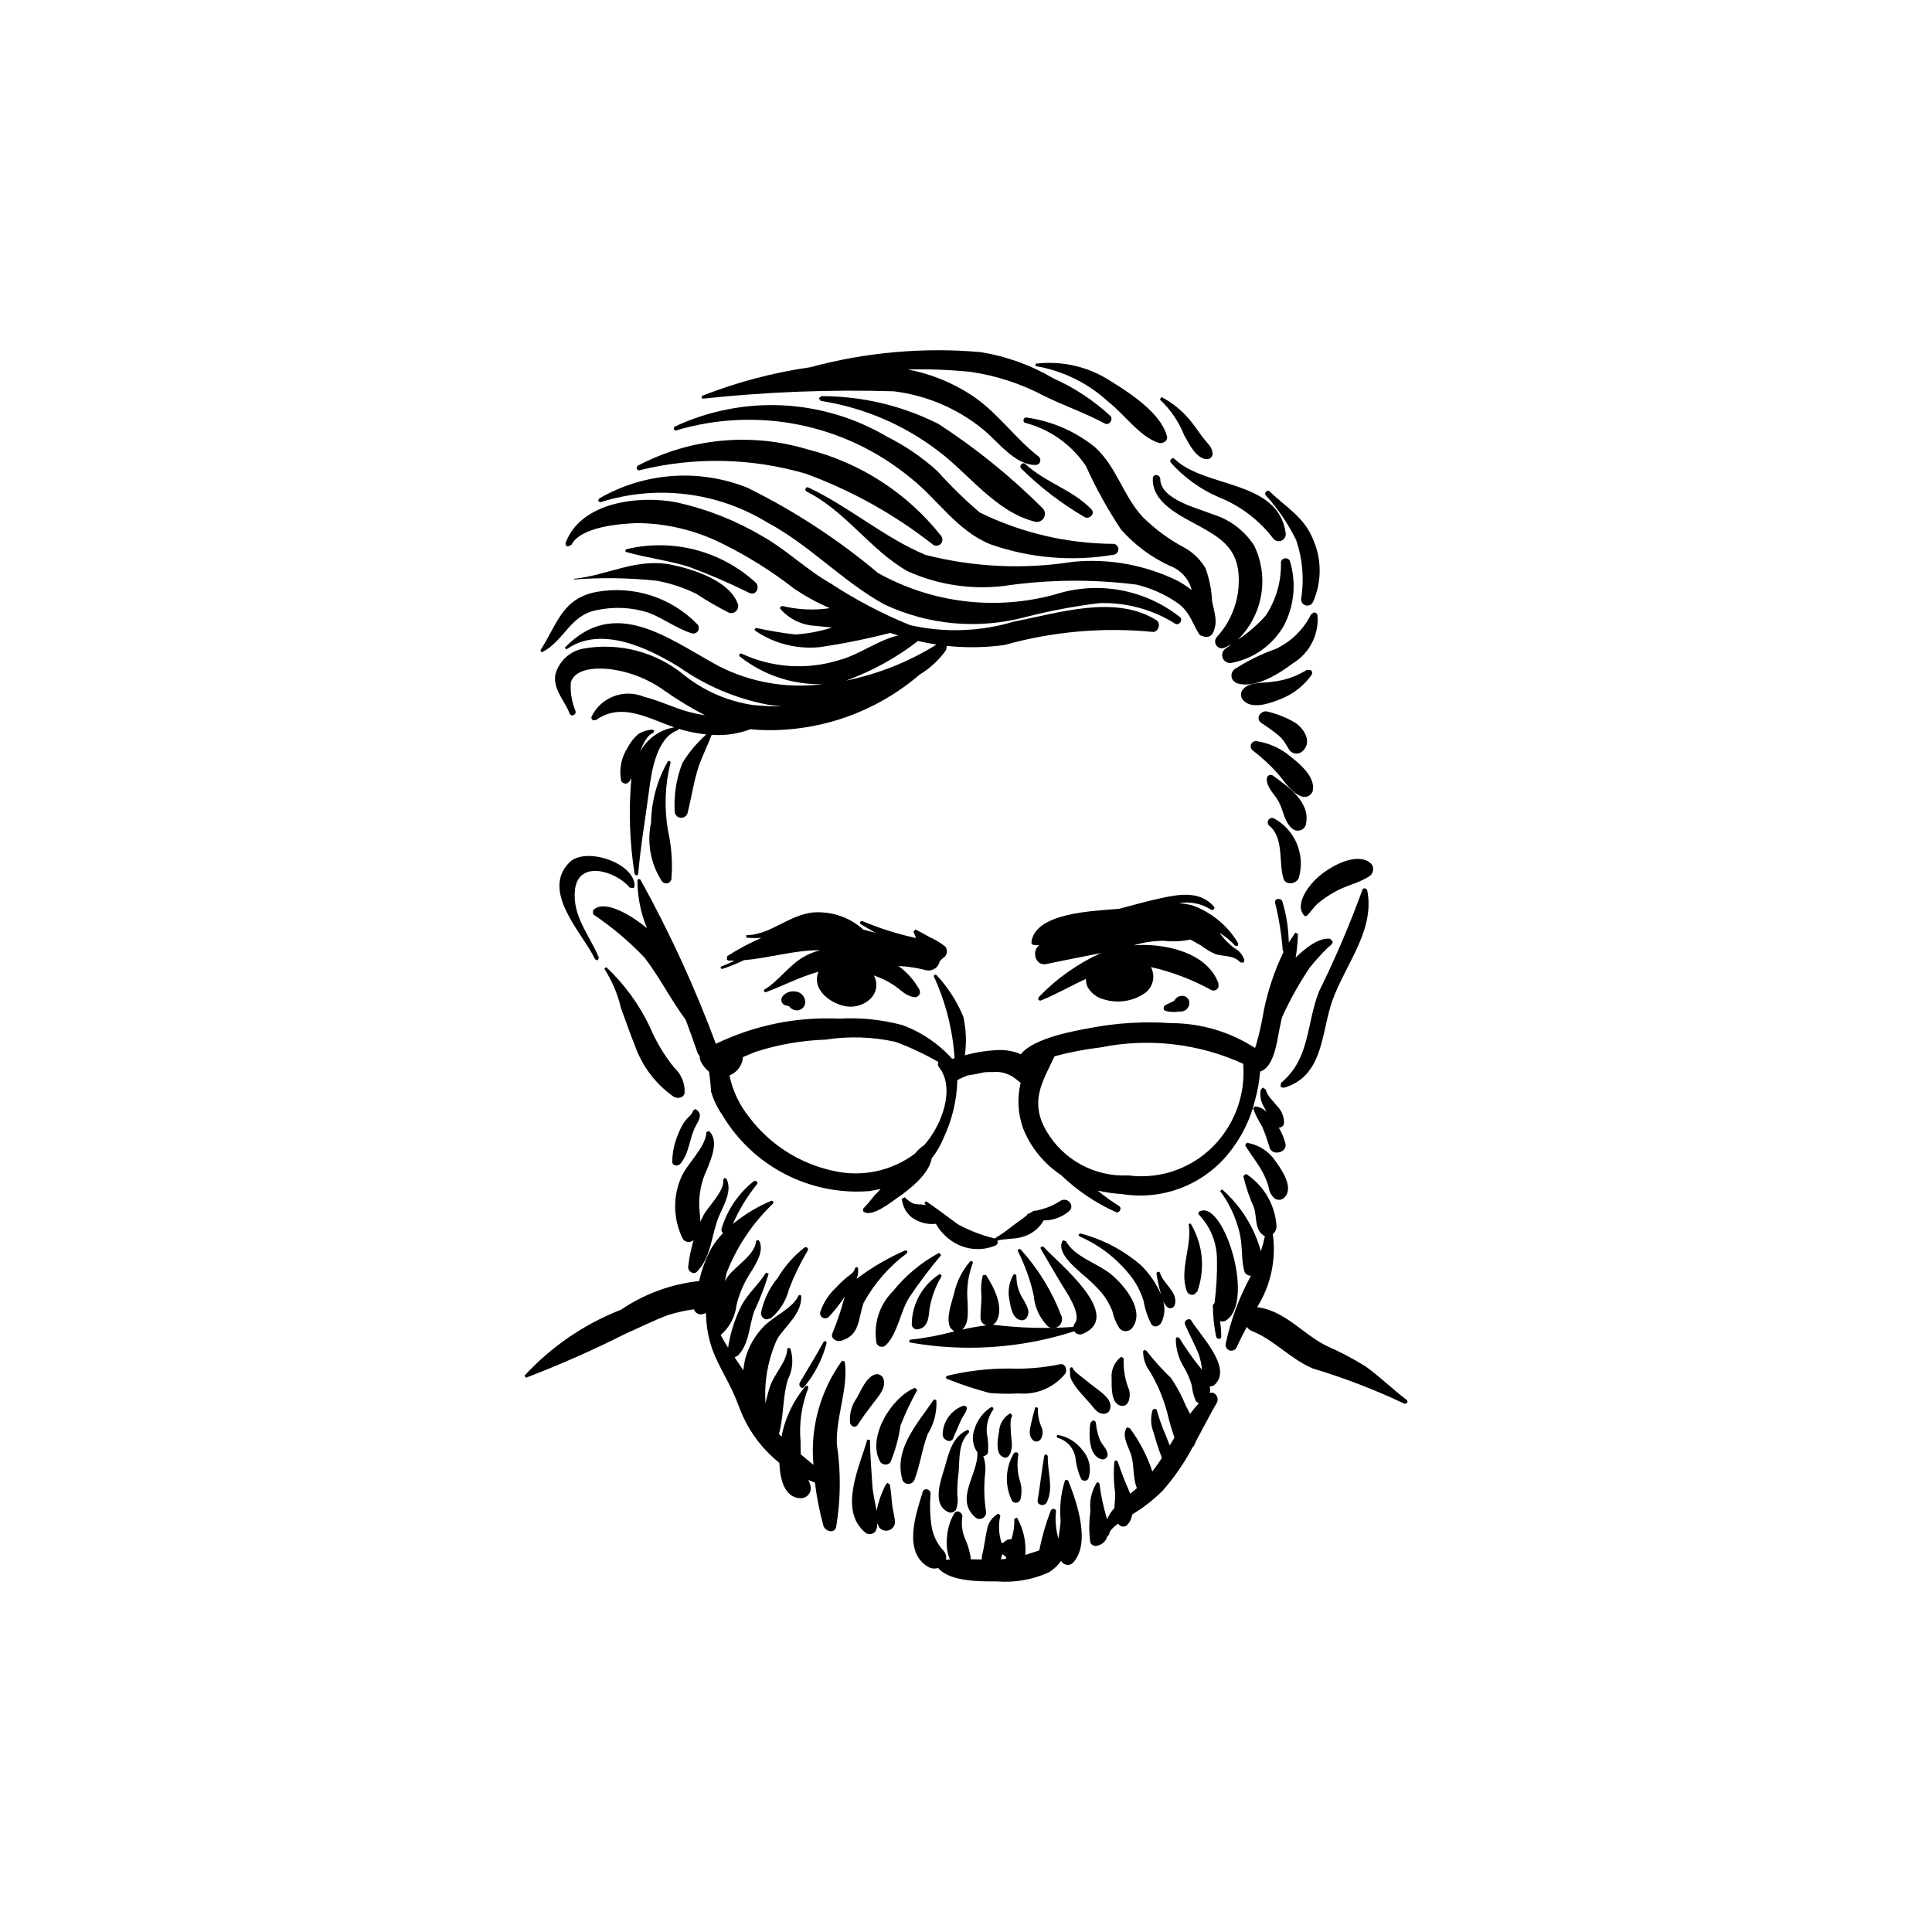 <?xml version="1.0" encoding="UTF-8"?>
<!-- Uploaded to: ICON Repo, www.iconrepo.com, Generator: ICON Repo Mixer Tools -->
<svg fill="#000000" width="800px" height="800px" version="1.1" viewBox="144 144 512 512" xmlns="http://www.w3.org/2000/svg">
 <g>
  <path d="m456.79 307.6c-9.375-7.453-21.855-9.723-33.254-6.039-15.758 4.305-32.578 2.258-46.844-5.703-10.594-8.898-22.223-16.492-34.633-22.609-12.852-5.133-27.352-4.07-39.32 2.883l-0.238 0.691 0.637 0.262c14.812-4.695 30.93-2.734 44.184 5.367 11.258 5.992 19.914 15.602 31.023 21.715 11.699 5.508 24.973 6.695 37.465 3.344 6.434-1.648 12.965-2.879 19.559-3.676 7.106-0.227 14.117 1.684 20.121 5.484 0.969 0.512 2.019-0.926 1.301-1.719z"/>
  <path d="m465.21 303.27c-0.133-2.961-0.719-5.883-1.73-8.672-1.375-2.363-3.391-4.297-5.809-5.574-3.934-2.117-7.547-4.781-10.734-7.91-5.289-5.625-6.945-13.301-12.719-18.582-5.234-4.231-11.516-6.953-18.18-7.883-0.801-0.176-1.156 1.191-0.355 1.41 6.578 1.715 12.305 5.781 16.09 11.43 2.644 5.852 5.758 11.484 9.305 16.836 3.598 4.074 8 7.352 12.934 9.625 2.871 1.055 5.039 3.453 5.801 6.414-1.141-0.875-2.34-1.668-3.594-2.375-8.621-4.258-18.258-6.027-27.828-5.109-13.035 2.066-26.355 1.441-39.141-1.832-10.914-4.547-20.242-12.801-31.035-17.859-0.688-0.324-1.109 0.758-0.434 1.094 10.367 5.168 16.766 15.418 26.727 21.09h0.004c7.969 3.594 16.766 4.945 25.449 3.922 11.676-1.727 23.535-1.848 35.242-0.363 3.828 0.93 7.453 2.543 10.703 4.762 3.285 2.309 3.898 5.019 5.762 8.215 0.246 0.387 0.656 0.637 1.109 0.676 0.945 0.496 2.113 0.148 2.637-0.785 1.453-3.074 0.414-5.297-0.203-8.527z"/>
  <path d="m485.93 292.99c-0.102-0.605-0.633-1.047-1.246-1.039-0.617 0.004-1.137 0.457-1.227 1.066 0.148 5.004-1.258 9.926-4.016 14.098-2.184 2.457-4.684 4.621-7.426 6.43 3.25-3.184 5.418-7.305 6.195-11.785 0.781-4.481 0.137-9.094-1.848-13.188-2.582-3.981-6.484-6.918-11.023-8.293-3.906-1.613-13.805-3.887-13.855-9.316-0.012-1.234-1.891-1.535-1.965-0.23-0.363 6.519 7.527 10.059 12.32 12.695 5 2.758 9.34 5.371 10.258 11.496h0.004c0.879 6.57-1.234 13.184-5.75 18.031-0.461 0.648-0.445 1.523 0.043 2.152 0.488 0.629 1.328 0.867 2.07 0.582l1.922-0.984-1.727 1.27c-0.723 0.594-0.969 1.586-0.609 2.449 0.363 0.859 1.246 1.379 2.172 1.281 5.91-1.078 11.043-4.707 14.027-9.918 2.711-5.172 3.312-11.191 1.68-16.797z"/>
  <path d="m493.15 307.08c-0.078-0.496-0.539-0.832-1.035-0.758l-0.699 0.551c-1.996 3.988-5.277 7.191-9.316 9.09-3.844 1.359-7.519 3.168-10.941 5.387-0.934 0.746-1.082 2.109-0.332 3.039l0.848 0.641c4.82 1.613 11.156-2.383 14.855-5.184h-0.004c4.461-2.644 7.031-7.598 6.625-12.766z"/>
  <path d="m490.25 321.58c-2.699 1.668-5.731 2.715-8.883 3.066-2.34 0.426-5.891 0-7.688 1.738-0.449 0.367-0.738 0.898-0.793 1.473-0.059 0.578 0.117 1.156 0.484 1.605l0.324 0.324c2.402 2.305 7.219 0.461 9.859-0.59v-0.004c3.219-1.293 5.996-3.484 8.008-6.309 0.145-0.203 0.203-0.457 0.16-0.703-0.039-0.246-0.18-0.465-0.383-0.609z"/>
  <path d="m487.14 335.47c-2.246-1.309-4.676-2.281-7.203-2.883-1.754-0.504-3.41 1.797-1.684 2.996 1.582 1.02 3.109 2.125 4.574 3.312 0.668 0.57 1.246 1.234 1.715 1.973l1.191 1.945c0.793 0.996 2.234 1.184 3.258 0.426 2.977-2.418 0.664-6.16-1.852-7.769z"/>
  <path d="m485.99 344.49c-2.57-2.188-5.711-3.602-9.051-4.086-0.605-0.051-1.172 0.297-1.395 0.859-0.227 0.559-0.059 1.203 0.414 1.582 2.43 1.848 4.676 3.926 6.703 6.211 1.871 2.125 3.465 4.996 6.231 5.992h-0.004c0.582 0.215 1.219 0.191 1.781-0.066 0.559-0.258 0.992-0.727 1.207-1.305l0.129-1.078c-0.195-3.356-3.535-6.164-6.016-8.109z"/>
  <path d="m481.37 349.56c-0.469-0.344-1.129-0.242-1.473 0.227l-0.191 0.488c-0.066 2.391 1.863 3.973 3.004 5.894 1.445 2.445 1.539 5.707 3.887 7.531 0.477 0.355 1.078 0.504 1.668 0.418 0.59-0.086 1.121-0.406 1.477-0.883l0.277-0.496c1.531-6.039-4.508-10.133-8.648-13.18z"/>
  <path d="m481.52 360.83c-0.535-0.195-1.133 0.027-1.414 0.527-0.281 0.496-0.156 1.121 0.285 1.48 3.906 3.219 2.434 9.621 3.727 13.949 0.59 1.969 3.312 1.512 4.039-0.035h0.004c1.859-6.211-0.918-12.875-6.641-15.922z"/>
  <path d="m455.25 265.61c-0.57-0.555-1.48 0.391-0.98 0.988v0.004c3.488 3.91 7.781 7.016 12.586 9.109 5.773 2.273 10.816 6.086 14.578 11.023 0.52 0.645 1.402 0.867 2.168 0.547 0.762-0.32 1.223-1.105 1.129-1.93-1.867-14.242-21.375-11.883-29.48-19.742z"/>
  <path d="m491.99 286.97c-2.356-5.934-7.16-8.516-11.543-12.742-0.605-0.582-1.512 0.395-1.02 1.031l0.004-0.004c3.234 3.559 5.953 7.555 8.07 11.875 1.707 5 2.156 10.344 1.309 15.562-0.07 0.809 0.457 1.547 1.246 1.746 0.785 0.199 1.602-0.203 1.922-0.945 2.328-5.262 2.332-11.258 0.012-16.523z"/>
  <path d="m393.45 286.08c-8.953-11.367-21.414-19.449-35.441-22.992-14.949-4.519-31.074-2.984-44.898 4.277-0.645 0.301-0.422 1.426 0.344 1.262 14.527-3.609 29.754-3.293 44.117 0.922 12.133 4.453 23.488 10.789 33.656 18.77 0.637 0.457 1.512 0.383 2.062-0.172 0.555-0.559 0.621-1.434 0.16-2.066z"/>
  <path d="m439.15 288.13c-12.309-0.055-24.449-2.894-35.504-8.309-3.992-3.414-7.75-7.086-11.254-10.996-3.984-3.606-8.438-6.652-13.242-9.059-17.156-10.152-38.215-11.176-56.273-2.738-0.594 0.336-0.234 1.305 0.422 1.008h-0.004c21.395-6.367 44.551-1.699 61.809 12.453 7.43 5.797 12.301 14.023 21.301 17.734 10.512 3.699 21.793 4.656 32.781 2.777 0.703-0.121 1.211-0.734 1.203-1.449-0.008-0.715-0.531-1.316-1.238-1.422z"/>
  <path d="m420.11 278.5c-8.344-8.316-17.531-15.738-27.41-22.152-9.621-4.856-20.254-7.379-31.031-7.363l-0.676 0.586 0.527 0.668h0.004c11.285 1.758 21.957 6.301 31.047 13.219 8.18 6.125 15.246 16.082 25.469 18.734h-0.004c0.988 0.355 2.086-0.055 2.598-0.969 0.516-0.914 0.293-2.066-0.523-2.723z"/>
  <path d="m433.25 279c-4.981-5.238-12.285-7.133-17.531-12.043-0.68-0.637-1.715 0.445-1.141 1.152 5.012 4.973 10.629 9.289 16.727 12.848 1.215 0.898 3.055-0.785 1.945-1.957z"/>
  <path d="m328.65 309.28c-6.852-6.953-16.668-10.117-26.289-8.465-9.402 1.637-10.602 8.488-15.168 15.551l0.391 0.504c5.922-2.934 7.406-9.824 14.473-11.156 4.629-1.023 9.453-0.781 13.957 0.703 3.902 1.527 7.188 4.082 11.215 5.387 0.676 0.246 1.43-0.031 1.781-0.66 0.355-0.625 0.199-1.414-0.359-1.863z"/>
  <path d="m339.51 303.99c-2.215-6.074-11.699-9.102-17.355-10.285-9.441-1.977-16.941 2.754-26.078 3.695v0.172c7.387-0.566 14.809-0.445 22.168 0.355 3.57 0.688 7.035 1.844 10.297 3.449 2.777 1.828 5.66 3.496 8.629 4.992 0.676 0.246 1.43 0.074 1.934-0.438 0.504-0.512 0.664-1.27 0.406-1.941z"/>
  <path d="m344.22 298.35c-9.219-8.414-22.004-11.719-34.145-8.824-0.336 0.09-0.527 0.648-0.094 0.77 5.453 1.547 11.117 2.207 16.543 3.902v0.004c5.492 2.031 10.875 4.352 16.121 6.953 1.789 0.773 2.84-1.629 1.574-2.805z"/>
  <path d="m450.46 308.35c-11.031-6.852-25.852-1.887-37.75 0.375h0.004c-8.945 2.688-18.438 3.012-27.543 0.938-7.344-2.988-14.383-6.684-21.016-11.027-6.441-3.656-11.738-8.949-18.211-12.59h-0.004c-7-4.125-14.605-7.125-22.539-8.898-9.809-1.938-25.398-0.25-29.492 10.68v0.004c-0.062 0.203-0.039 0.426 0.062 0.613 0.102 0.191 0.273 0.332 0.48 0.391l0.953-0.414c2.512-4.836 12.645-5.602 17.438-5.801l-0.004 0.004c8.051 0.062 15.977 2.019 23.129 5.719 6.484 3.238 12.633 7.106 18.355 11.555 3.012 2.074 6.227 3.836 9.594 5.269-4.188 0.625-8.457 0.43-12.574-0.574l-0.629 0.289 0.066 0.457c2.371 2.731 5.762 4.367 9.379 4.523l4.344 0.434c-3.176 1.027-6.469 1.645-9.801 1.844-3.469-0.406-6.918-0.984-10.328-1.738l-0.438 0.367 0.242 0.402c5.023 3.414 11.09 4.945 17.129 4.32 6.273-0.926 12.492-2.184 18.633-3.769l2.07 0.684c-5.406 1.25-10.266 5.117-15.676 6.539-8.477 2.637-17.629 2.039-25.695-1.676-0.492-0.309-1.031 0.371-0.551 0.734v-0.004c6.223 4.922 13.977 7.504 21.906 7.305-9.465 1.215-19.074-0.457-27.57-4.805-13.434-7.32-27.48-18.629-40.746-4.852l0.445 0.441c9.133-6.496 21.785-0.301 30.016 4.797 6.973 4.875 14.891 8.227 23.238 9.84 1.277 0.203 2.543 0.332 3.801 0.43h0.004c-2.5 0.047-4.996-0.055-7.484-0.301-6.688-0.953-13-3.668-18.289-7.871-7.477-6.215-17.32-8.809-26.891-7.086-3.539 0.691-6.379 3.332-7.328 6.809-0.707 3.984 2.449 6.926 3.762 10.371 0.395 1.035 1.883 0.367 1.562-0.652-1.004-2.418-1.422-5.039-1.227-7.648 1.242-3.742 6.789-3.762 9.871-3.5v-0.004c5.359 0.598 10.477 2.562 14.855 5.707 3.465 2.426 7.086 4.625 10.832 6.586-1.473-0.234-2.93-0.543-4.371-0.93-4.012-1.086-7.758-3-11.801-3.984l0.004 0.004c-5.297-2.219-11.398 0.086-13.906 5.25-0.07 0.195-0.062 0.41 0.027 0.598 0.086 0.188 0.246 0.332 0.441 0.402l0.719-0.098c6.769-4.801 13.824-0.434 20.738 1.945v0.004c-3.871 0.629-7.227 3.027-9.078 6.481 0.73-1.98 1.883-4.492 3.527-5.019l0.207-0.617-0.453-0.254h0.004c-1.289 0.07-2.543 0.453-3.648 1.113-1.203 0.992-2.188 2.223-2.887 3.613-1.711 2.598-2.344 5.758-1.762 8.812 0.277 0.645 1.023 0.941 1.668 0.668l0.504-0.391 0.551-0.961c-0.766 8.488-0.477 17.039 0.855 25.457l0.547 0.391 0.395-0.402c0.633-7.481 1.93-14.746 2.891-22.215 0.648-5.055 1.984-13.949 7.613-15.93l0.273-0.355 0.711 0.219h-0.004c2.148 0.605 4.348 1.031 6.57 1.27-2.488 2.199-4.629 4.758-6.348 7.594-1.562 4.012-2.254 8.305-2.039 12.602-0.078 0.938 0.605 1.77 1.539 1.879 0.938 0.113 1.793-0.539 1.938-1.473 1-3.973 1.59-8.215 2.883-12.086 0.965-2.883 2.387-5.562 3.445-8.418v0.004c3.496 0.254 7.008-0.254 10.289-1.496 1.285 0.148 2.578 0.23 3.875 0.246 14.98 0.297 29.547-4.934 40.922-14.691 2.758-1.668 5.152-3.883 7.031-6.504l0.207-1.129c5.106 0.547 10.258 0.461 15.344-0.25 12.664-3.547 25.871-4.727 38.965-3.481 1.633 0.418 2.629-2.211 1.227-3.082zm-82.285 16.02 0.004 0.004c6.879-2.484 13.324-6.031 19.109-10.512 1.625 0.379 3.258 0.695 4.898 0.949-7.367 4.598-15.5 7.836-24.008 9.559z"/>
  <path d="m321.04 364.21c-1.043-5.973-0.824-12.102 0.641-17.984 0.176-0.422-0.469-0.805-0.719-0.402v-0.004c-2.812 4.934-4.332 10.496-4.426 16.172-1.152 5.363-0.113 10.965 2.891 15.559 0.238 0.301 0.59 0.496 0.973 0.543 0.387 0.043 0.773-0.066 1.074-0.309l0.438-0.586c0.379-4.348 0.086-8.73-0.871-12.988z"/>
  <path d="m473.77 398.38c-0.48-1.406-1.496-2.57-2.832-3.234-1.438-1.121-2.703-2.449-3.758-3.938 1.539 0.934 2.934 2.086 4.144 3.418l0.727 0.055 0.09-0.688c-2.703-4.57-6.887-8.082-11.855-9.949-1.266-0.375-2.566-0.609-3.879-0.691 2.945-0.52 5.981 0.086 8.5 1.695 0.504 0.363 1.242-0.301 0.801-0.805-3.676-4.152-8.914-3.324-13.906-2.254-3.766 0.805-7.492 1.859-11.227 2.859-6.969 0.586-22.551 1.008-23.258 9.055l0.375 0.477h0.004c0.578 0.098 1.16 0.141 1.746 0.129l-0.172 0.129c-1.961 1.613-0.758 5.449 2.031 4.844 4.797-1.043 9.637-1.914 14.457-2.918l0.004-0.004c-6.207 2.832-11.82 6.812-16.539 11.738l-0.07 0.73 0.586 0.156c4.215-1.695 8.051-3.93 12.059-5.769v0.004c-0.031 0.703 0.098 1.402 0.375 2.051 0.934 1.711 2.547 2.945 4.441 3.402 3.727 1.129 7.773 0.469 10.945-1.793 2.07-1.613 2.68-4.481 1.449-6.797 5.621 1.281 11.035 3.348 16.086 6.133 0.734 0.27 1.551-0.105 1.82-0.844l-0.008-1.008c-3.004-8.07-13.746-10.465-21.5-10.113l-1.008 0.078v0.004c2.594-0.801 5.293-1.207 8.008-1.211 2.359 0.27 4.746 0.156 7.074-0.332l2.82 1.594c1.184 0.926 2.481 1.691 3.863 2.281 2.191 0.691 4.769 0.203 6.492 2.152l0.906 0.109z"/>
  <path d="m394.53 394.86c-1.266-0.992-2.644-1.824-4.109-2.484-1.262-0.738-2.527-1.41-3.828-2.062l-0.535 0.547 0.707 1.727-0.008 0.004c-4.856-1.051-9.605-2.551-14.184-4.481-0.473-0.227-0.922 0.547-0.461 0.816l3.898 2.281-3.242-0.863c-3.18-2.883-7.301-4.508-11.594-4.578-7.348-0.277-12.348 5.981-19.41 6.07l0.008 0.625c1.332 0.16 2.676 0.18 4.016 0.062-3.144 1.379-6.172 3.008-9.062 4.863l-0.102 0.934 0.43 0.242c0.535 0.02 1.07 0.023 1.602 0.016h0.004c-1.125 0.578-2.281 1.086-3.465 1.52-0.438 0.156-0.156 0.805 0.277 0.66h-0.004c1.941-0.637 3.836-1.406 5.668-2.305 6.769-0.547 13.387-2.707 20.176-2.629l0.004 0.004c-1.555 0.395-3.047 1.004-4.434 1.805-3.914 2.297-6.453 6.258-10.277 8.594-0.402 0.246-0.008 0.84 0.402 0.688 4.352-1.602 9.133-4.106 13.934-5.402l-0.078 0.133c-1.797 4.621 3.246 8.316 7.234 9.023 4.434 0.785 9.691-2.719 7.699-7.731l-0.23-0.449v0.004c1.891 0.645 3.695 1.527 5.367 2.625 1.949 1.352 2.969 2.719 5.348 3.156h0.004c0.363 0.039 0.73-0.066 1.016-0.297 0.289-0.23 0.469-0.566 0.508-0.934l-0.098-0.668c-1.371-2.512-3.285-4.688-5.598-6.371 2.352 0.109 4.684 0.449 6.969 1.02 0.75 0.266 1.57 0.223 2.289-0.117 0.715-0.344 1.27-0.957 1.531-1.707l0.121-0.445 0.805-0.812c0.488-0.25 0.855-0.684 1.02-1.203 0.168-0.52 0.121-1.082-0.125-1.566z"/>
  <path d="m456.5 408.02c-0.539 0.227-0.984 0.629-1.273 1.137-0.738 0.477-1.578 0.758-2.352 1.184-0.574 0.316-0.766 1.328 0.016 1.566 1.191 0.332 2.445 0.383 3.66 0.152 1.285 0.176 2.469-0.723 2.644-2.004 0.117-1.086-0.668-2.055-1.754-2.168z"/>
  <path d="m354.45 406.73c-1.191-0.094-2.352 0.414-3.094 1.348-0.238 0.328-0.34 0.738-0.277 1.141 0.066 0.402 0.285 0.762 0.613 1l0.312 0.176 0.906 0.203h0.016l0.02 0.008 0.195 0.07c0.293 0.43 0.719 0.758 1.207 0.934 0.562 0.215 1.188 0.195 1.734-0.047 0.547-0.246 0.977-0.699 1.191-1.262l0.129-0.504h-0.004c0.094-1.598-1.125-2.965-2.719-3.059z"/>
  <path d="m425.02 462.23c-1.473 0.984-3.098 1.727-4.812 2.199l-1.578 0.402c-0.43-0.016-0.852 0.102-1.207 0.34l-0.227 0.164-0.926 0.457-0.191 0.336-3.82 2.812h0.004c-1.477 1.191-3.031 2.285-4.652 3.266-3.394-0.816-6.668-2.074-9.734-3.742l-4.578-3.367-0.02-0.027-1.258-0.906-2.59-1.82-0.48 0.484 0.441 0.527-1.395-0.184c-0.641 0.023-1.281-0.043-1.902-0.199-0.883-0.41-1.68-0.98-2.344-1.691l-0.754 0.441v0.004c0.184 1.895 1.105 3.637 2.57 4.852 1.828 1.367 4.102 1.992 6.371 1.75l0.082-0.027 0.219 0.391c1.145 1.883 2.734 3.461 4.625 4.594 3.316 2 7.391 2.289 10.957 0.777 0.234-0.098 0.414-0.281 0.512-0.516 0.094-0.23 0.09-0.492-0.008-0.723l-0.016-0.035c2.129-0.605 4.231-0.336 6.441-0.941 2.43-0.605 4.516-2.164 5.785-4.324l0.039-0.117c0.57 0.02 1.141-0.016 1.703-0.102 1.812-0.301 3.508-1.074 4.926-2.234 1.859-1.477-0.246-3.984-2.184-2.84z"/>
  <path d="m294.93 372.52c-7.824 7.769 3.68 19.016 6.766 25.695l0.715 0.293 0.293-0.715c-2.469-6-7.121-11.055-6.324-18.004 0.926-8.051 10.855-4.949 14.531-0.543l1.02 0.102 0.262-0.637c-0.191-6.18-13.078-10.344-17.262-6.191z"/>
  <path d="m322.61 426.86c-2.551-3.168-4.66-6.668-6.262-10.402-2.828-6.09-6.801-11.582-11.703-16.172l-0.473 0.484c2.051 3.188 3.539 6.707 4.391 10.402 1.25 3.312 2.367 6.648 3.699 9.938v-0.004c1.926 5.477 5.519 10.211 10.277 13.539 1.043 0.648 2.883 0.273 2.906-1.242 0.043-2.488-0.992-4.871-2.836-6.543z"/>
  <path d="m506.5 372.23c-3.969-2.078-10.098 1.551-13.055 4.07-2.344 1.996-6.664 7.367-3.746 10.406l0.523 0.07c1.109-1.023 1.863-2.324 2.988-3.336 1.363-1.145 2.84-2.156 4.402-3.019 2.973-1.758 6.609-2.375 9.434-4.305l-0.004-0.004c0.473-0.375 0.777-0.926 0.848-1.523 0.066-0.602-0.105-1.207-0.484-1.68z"/>
  <path d="m506.34 379.99c-0.117-0.598-1.098-0.855-1.293-0.156v0.004c-3.324 9.133-7.144 18.074-11.441 26.793-3.5 8.766-2.285 17.785-10.141 24.371l-0.102 1.055 0.84 0.223c9.797-2.82 9.926-12.871 12.262-21.152 2.906-10.305 12.113-19.863 9.875-31.137z"/>
  <path d="m383.83 475.39c-4.559 2-8.871 4.527-12.844 7.527 0.383-0.863 0.523-1.816 0.41-2.754-0.047-0.492-0.738-0.434-0.824 0.008-0.219 1.129-1.648 1.875-2.453 2.566h-0.004c-0.918 0.797-1.793 1.645-2.617 2.539-1.855 1.73-3.254 3.887-4.082 6.285-0.223 0.621 0.035 1.312 0.613 1.637 0.574 0.324 1.301 0.188 1.715-0.328 1.531-1.641 2.918-3.414 4.144-5.297-0.887 3.273-1.969 6.492-3.231 9.637-0.758 1.41 0.988 2.457 2.168 2.129 5.176-1.434 4.535-5.879 6.055-10.098 2.844-5.152 6.762-9.637 11.488-13.148l0.082-0.621-0.625-0.082z"/>
  <path d="m392.9 476c-4.746 2.547-8.926 6.027-12.297 10.227-3.609 3.609-5.215 8.758-4.301 13.777 0.344 0.777 1.25 1.129 2.027 0.789l0.59-0.461c3.023-3.203 3.66-8.66 6.008-12.461 2.617-3.894 5.445-7.644 8.465-11.238z"/>
  <path d="m392.79 481.79c-4.379 2.891-7.055 7.746-7.16 12.992-0.074 0.758 0.477 1.434 1.234 1.512h0.301c2.699-0.371 2.961-3.062 3.137-5.289l0.004-0.004c0.5-3.07 1.574-6.019 3.168-8.691 0.203-0.434-0.344-0.734-0.684-0.52z"/>
  <path d="m415.31 488.55c-1.27-1.875-1.953-4.09-1.957-6.356 0.082-0.539-0.664-0.668-0.883-0.223-1.047 1.902-1.402 4.113-1.008 6.246 0.301 1.832 0.734 5.012 2.793 5.574 0.637 0.234 1.352 0.035 1.773-0.496 1.164-1.715 0.098-3.121-0.719-4.746z"/>
  <path d="m425.29 492.76c-2.461-6.488-6.113-12.457-10.762-17.609-0.316-0.336-1.008-0.043-0.762 0.441v0.004c1.852 3.695 3.25 7.598 4.168 11.629 0.219 3.133 1.566 6.082 3.793 8.301 0.844 0.602 1.988 0.578 2.809-0.059 0.82-0.637 1.129-1.738 0.754-2.707z"/>
  <path d="m420.63 474.49c-0.328-0.375-1.094-0.02-0.812 0.469 1.77 3.09 3.586 6.137 5.406 9.207 1.191 2.008 5.66 8.219 3.527 10.656l-0.355 0.828h-0.004c-7.082 0.492-14.195 0.293-21.238-0.586l0.719-0.605c2.473-3.727-0.461-9.336-2.602-12.617l-0.816 0.113v0.004c-0.438 1.715-0.562 3.496-0.371 5.258 0.07 2.086-0.297 4.137-0.227 6.203 0.062 0.898 0.723 1.645 1.609 1.812-2.176 0.258-4.336 0.633-6.473 1.125 1.941-1.75 1.43-4.894 1.434-7.344h-0.004c-0.332-3.473 0.129-6.977 1.352-10.242 0.227-0.457-0.441-0.766-0.742-0.418h-0.004c-2.066 2.426-3.508 5.32-4.191 8.43-0.641 2.519-2.312 6.758-0.941 9.148l0.965 0.914-0.004 0.004c-3.887 1.043-7.848 1.785-11.848 2.215l0.008 0.688c14.578 2.606 29.574 1.59 43.672-2.953 0.457 0.723 1.359 1.027 2.16 0.73 11.441-4.766-6.754-19.078-10.219-23.039z"/>
  <path d="m438.39 481.66c-3.516-2.871-9.625-4.57-11.867-8.691l-0.75-0.281-0.281 0.289c-1.41 3.066 3.324 6.867 5.199 8.578 1.832 1.488 3.543 3.117 5.121 4.875 1.23 1.492 2.227 3.164 2.949 4.957 0.344 1.613 0.969 3.156 1.848 4.551 0.363 0.457 0.891 0.75 1.465 0.816 0.578 0.066 1.156-0.098 1.613-0.461l0.367-0.371c3.504-4.602-2.078-11.336-5.664-14.262z"/>
  <path d="m451.4 481.31c-0.148-0.516-1.008-0.273-0.906 0.246v0.004c0.219 1.488 0.523 2.961 0.906 4.414l0.332 1.184c-1.23-2.898-3.012-5.527-5.246-7.746-4.656-4.059-10.191-6.977-16.168-8.531l-0.504 0.27 0.203 0.477h-0.004c5.215 2.254 9.797 5.746 13.348 10.18 1.66 2.047 2.914 4.391 3.691 6.91 0.363 2.156 1.055 4.246 2.055 6.188 0.711 1.09 2.141 0.555 2.644-0.371l-0.004 0.004c0.91-1.812 1.086-3.906 0.488-5.844 0.215 0.57 0.539 1.094 0.957 1.543 0.43 0.531 1.207 0.613 1.738 0.188l0.363-0.48c1.121-3.445-3.035-5.652-3.894-8.633z"/>
  <path d="m424.84 505.55c-4.41 0.918-8.914 1.297-13.418 1.125-5.555-0.016-11.094 0.637-16.492 1.945l-0.328 0.465 0.34 0.332-0.004-0.004c3.695 1.477 7.473 2.727 11.32 3.742 2.559 0.219 5.129 0.258 7.691 0.121 4.734 0.414 9.363-1.551 12.355-5.238 0.621-0.996-0.02-2.883-1.465-2.488z"/>
  <path d="m328.27 437.92-0.566 0.336c-0.27 1.137-1.273 1.723-1.973 2.574-0.781 1.02-1.402 2.148-1.848 3.348-1.109 2.43-1.699 5.059-1.73 7.727 0.031 1.117 1.504 1.223 2.102 0.547 2.449-2.766 2.379-6.762 4.066-9.934 0.887-1.672 2.106-3.426-0.051-4.598z"/>
  <path d="m336.52 456.38-0.59-0.223-0.258 0.453c0.387 3.074-3.902 6.922-5.281 9.523l-0.797 1.629c-0.016-1.172-0.188-2.398-0.266-3.707l-0.004 0.004c-0.18-3.488 0.516-6.969 2.016-10.121 1.148-2.906 3.285-7.629 0.551-10.211l-0.688 0.293c-0.148 4.113-5.254 8.402-6.777 12.207v0.004c-2.195 5.219-1.98 11.141 0.586 16.191 0.641 0.816 1.82 0.961 2.641 0.32l0.156-0.137c-0.688 2.328-1.172 4.715-1.441 7.129-0.117 1.102 1.383 2.231 2.297 1.305 3.984-4.031 3.793-9.898 5.945-14.914 1.23-2.863 3.508-6.606 1.91-9.746z"/>
  <path d="m357.18 474.62c-2.828 2.219-5.219 4.934-7.066 8.016-2.199 2.672-3.723 5.84-4.43 9.227-0.078 0.914 0.598 1.715 1.508 1.793l1.109-0.301c2.387-2.023 4.074-4.75 4.82-7.789 1.34-3.5 2.981-6.879 4.902-10.102 0.172-0.238 0.145-0.57-0.062-0.781-0.211-0.207-0.543-0.234-0.781-0.062z"/>
  <path d="m362.27 499.58c-1.992 3.695-4.227 7.238-6.332 10.863-0.414 0.711 0.438 1.855 1.152 1.141 2.828-3.414 4.867-7.402 5.981-11.691l-0.266-0.547z"/>
  <path d="m367.86 504.8-0.715-0.191c-5.781 7.984-8.473 17.793-7.57 27.609l-3.352-2.793c-0.066-1.145-0.066-2.293-0.066-3.375-0.426-4.836 0.273-9.703 2.051-14.223l-0.109-0.598-0.574 0.082h-0.004c-3.269 3.832-5.481 8.457-6.406 13.414l-0.324-0.316-0.359-0.41c1.309-4.684 0.914-9.715 2.371-14.418 1.27-2.508 1.512-5.414 0.676-8.102-0.188-0.348-0.832-0.371-0.852 0.117-0.117 3.191-3.547 6.715-4.551 9.797-0.496 1.488-0.898 3.008-1.211 4.543-0.398-5.863 0.668-11.738 3.102-17.086 2.332-3.691 6.5-6.637 6.371-11.328-0.012-0.43-0.621-0.426-0.77-0.094-1.492 3.312-6.797 5.516-9.289 8.227-2.281 2.371-3.926 5.273-4.785 8.449-0.242 1-0.414 2.016-0.504 3.039l-2.312-3.426 0.895-0.496c3.004-3.09 2.898-7.699 4.254-11.586v-0.004c1.531-3.266 2.828-6.637 3.879-10.086l-0.719-0.289c-1.93 3.223-4.93 5.59-6.625 9.004-1.691 3.426-2.84 7.094-3.41 10.875-0.707-1.086-1.363-2.191-1.969-3.336 2.363-2.031 3.867-4.887 4.203-7.981 0.66-2.691 1.719-5.262 3.144-7.637 1.477-2.438 4.598-6.68 2.719-9.559l-0.691 0.191c-0.07 3.586-5.465 6.723-7.426 9.41l-0.836 1.27 0.422-2.062c2.707-7.027 6.953-13.363 12.426-18.539l-0.102-0.625-0.426-0.055v0.004c-3.684 1.543-7.121 3.613-10.207 6.152 1.648-3.769 3.789-7.305 6.367-10.508 0.469-0.48-0.32-1.219-0.828-0.82h0.004c-4.074 3.219-7.051 7.613-8.535 12.59-0.121 0.426 0.047 0.883 0.414 1.133-1.141 1.18-2.152 2.477-3.023 3.871-1.531 2.769-2.648 5.75-3.316 8.848-7.422 0.801-14.535 3.41-20.715 7.602-9.75 3.805-18.5 9.789-25.586 17.492l0.402 0.523 0.004 0.004c8.859-3.387 17.547-7.219 26.02-11.477 3.828-1.715 7.578-3.598 11.504-5.082 2.273-0.727 4.606-1.246 6.973-1.562 0.281 0.887 1.152 1.445 2.074 1.332l1.125-0.32c0.031 3.238 0.586 6.445 1.645 9.504 1.836 5.051 4.992 9.473 6.789 14.527l1.121 2.773 0.289 0.648c2.203 4.773 5.492 8.961 9.605 12.234 0.156 4.231 1.309 9.121 5.414 9.355h0.004c0.699 0.07 1.395-0.141 1.938-0.586 0.543-0.441 0.887-1.086 0.957-1.781l-0.008-0.586c-0.105-0.66-0.32-1.297-0.641-1.883l1.449 0.586 0.301 0.082c0.473 3.856 1.219 7.672 2.242 11.418 0.395 1.457 2.863 2.328 3.387 0.402v0.004c1.223-7.258 1.285-14.66 0.191-21.934-0.309-7.34 3.121-14.805 2.086-21.961z"/>
  <path d="m380.42 542.64c-0.16-1.75-0.301-3.496-0.605-5.227l-0.605-0.426-0.391 0.301h0.004c-1.188 2.238-2.039 4.637-2.527 7.125-0.344-2.234-0.965-4.488-1.109-6.707-0.25-3.984-0.59-8.148-0.641-12.117l-0.715-0.086c-1.973 7.094-7.75 18.645-0.473 24.688h0.004c0.855 0.625 2.051 0.434 2.676-0.422l0.348-0.867 0.125-1.211 0.473 1.07v0.004c0.59 0.738 1.562 1.055 2.473 0.805 0.91-0.25 1.586-1.02 1.715-1.957 0.008-1.664-0.598-3.301-0.75-4.973z"/>
  <path d="m378.09 509.28c-0.398-0.91-1.445-1.34-2.363-0.973-2.215 0.793-3.57 4.231-4.66 6.144-1.395 1.934-2.031 4.312-1.785 6.684 0.203 0.832 1.41 1.398 1.977 0.512 1.332-2.074 2.793-4.004 4.289-5.965 1.41-1.852 3.387-3.926 2.543-6.402z"/>
  <path d="m386.48 511.79c-6.195 2.402-12.949 13.344-9.152 19.684l0.004-0.004c0.27 0.355 0.672 0.586 1.117 0.641 0.441 0.059 0.891-0.062 1.242-0.336l0.301-0.309 0.004-0.004c1.277-3.09 2.164-6.328 2.637-9.641 1.262-3.25 2.75-6.402 4.453-9.445z"/>
  <path d="m392.15 515.04-0.664-0.172c-4.211 6.269-10.766 13.164-8.316 21.363 0.277 0.625 0.902 1.027 1.59 1.023 0.688-0.008 1.305-0.422 1.57-1.055 1.527-3.965 2.004-8.203 3.535-12.191 1.668-2.684 2.465-5.816 2.285-8.969z"/>
  <path d="m427.07 536.35-0.613-0.234-0.234 0.242c-1.102 3.473-1.492 7.129-1.145 10.754-0.086 1.477-0.395 3.07-0.582 4.66h0.004c-0.68-2.324-0.906-4.754-0.672-7.164 0.18-0.852-1-0.969-1.352-0.34-1.32 3.445-2.344 6.996-3.07 10.613l-3.691 1.191c0.273-3.438-0.488-6.879-2.188-9.875l-0.715 0.301h-0.004c0.059 1.828-0.199 3.652-0.758 5.391l-1.125 0.145-1.082 0.816-0.379 0.156c-0.797-2.379-0.926-4.93-0.367-7.371l-0.523-0.52c-1.586 0.871-2.688 2.414-2.992 4.195-0.543 2.316-0.707 4.621-1.348 6.922l-0.07 1.059-2.973-0.066 0.07-0.43c-0.297-1.812-0.836-3.578-1.605-5.25-0.664-1.68-0.895-3.5-0.668-5.289 0.398-1.227-1.324-2.41-2.106-1.184-1.18 2.019-1.844 4.297-1.934 6.633-0.207 1.898 0.062 3.816 0.781 5.582l-1.031 0.078 0.004 0.004c0.164-0.828-0.059-1.688-0.605-2.328-1.809-1.934-2.957-4.387-3.289-7.012-0.359-2.711-0.426-5.453-0.199-8.176 0.125-1.168-1.699-1.723-2.066-0.523-1.734 5.68-5.398 15.852 1.41 19.891h-0.004c0.801 0.477 1.766 0.586 2.652 0.301 3.164 3.762 11.652 3.574 15.668 3.57v0.004c4.656 0.359 9.328-0.453 13.59-2.363 1.32-0.781 2.461-1.836 3.348-3.09 0.52 0.984 1.742 1.355 2.723 0.836l0.285-0.18c5.004-5.023 1.18-16.258-1.145-21.949zm-17.484 19.547 0.258 0.105 0.82 0.688-0.102 0.422-1.324 0.117z"/>
  <path d="m400.25 523.01c-3.742 1.801-4.695 5.602-5.738 9.328-0.965 3.449-3.664 9.875 0.441 12.207 0.355 0.258 0.801 0.367 1.234 0.297s0.824-0.309 1.082-0.668l0.188-0.332c0.375-1.207 0.457-2.484 0.238-3.731-0.035-1.984 0.082-3.969 0.355-5.938 0.285-3.519-0.121-7.727 2.629-10.43 0.316-0.312 0.047-0.965-0.43-0.734z"/>
  <path d="m406.55 516.98c-2.129 1.402-3.684 3.523-4.371 5.981-0.699 2.004-0.379 4.227 0.852 5.957 0.242 5.781-6.219 12.48-0.438 17.293h0.004c0.551 0.398 1.289 0.434 1.879 0.09 0.59-0.348 0.922-1.012 0.84-1.688-0.508-3.246-0.598-6.543-0.277-9.809 0.242-1.664 0.082-3.359-0.461-4.945 0.547 0.004 1.043-0.328 1.242-0.84 0.148-1.762 0.043-3.539-0.312-5.269-0.176-2.184 0.418-4.359 1.68-6.148 0.312-0.395-0.242-0.918-0.637-0.621z"/>
  <path d="m414.18 536.11c-0.578-2.137-0.684-4.371-0.32-6.551 0.176-0.754-0.941-0.926-1.242-0.312h0.004c-2.242 3.836-2.394 8.547-0.406 12.523 0.441 0.551 1.242 0.641 1.793 0.199l0.383-0.504c0.477-1.766 0.402-3.633-0.211-5.356z"/>
  <path d="m421.68 529.86-0.43-0.512-0.508 0.402c-0.641 3.906-1.094 7.848-1.742 11.746-0.246 1.484 1.828 1.836 2.426 0.613 1.883-3.859 0.105-8.164 0.254-12.25z"/>
  <path d="m430.87 528.32c-1.547-2.106-3.84-3.543-6.414-4.019-0.504-0.086-0.562 0.656-0.09 0.77v-0.004c2.434 0.703 4.242 2.75 4.637 5.25 0.195 1.953 0.707 3.859 1.516 5.644 0.402 0.512 1.148 0.602 1.66 0.199l0.211-0.211c0.922-2.629 0.34-5.551-1.52-7.629z"/>
  <path d="m437.51 529.31c-0.176-1.43-1.453-2.402-2.016-3.703-0.586-1.449-0.945-2.981-1.062-4.539-0.07-0.406-0.453-0.684-0.863-0.613l-0.617 0.629c-0.422 2.844-0.574 8.938 3.152 9.672 0.707 0.074 1.336-0.441 1.41-1.148z"/>
  <path d="m464.61 513.19c0.102-0.566 0.098-1.145-0.008-1.711l1.047-0.301c5.406-4.418-3.691-13.363-5.902-17.164-0.574-0.984-2.125-0.023-1.695 0.984 1.098 2.594 2.461 5.066 3.535 7.672v-0.004c0.508 1.402 0.824 2.863 0.949 4.344-2.191-2.664-4.199-5.481-6-8.426l-0.645-0.242-0.285 0.379h-0.004c-0.008 2.812 0.805 5.566 2.34 7.922 0.805 1.434 1.445 2.957 1.906 4.535 0.129 1.453 0.504 2.875 1.109 4.203l0.719 0.52c-0.812 0.891-1.574 1.824-2.293 2.785l-1.133-2.156c-1.039-2.566-2.344-5.016-3.898-7.309-2.309-2.219-4.457-4.598-6.43-7.121-0.227-0.395-0.969-0.441-0.988 0.137 0.035 1.941 0.691 3.816 1.879 5.352 2.031 3.426 3.566 7.121 4.57 10.973 0.504 2.168 1.125 4.309 1.859 6.41l-1.254 2.07-1.07-2.719v-0.004c-0.938-2.137-1.719-4.34-2.348-6.586-0.16-0.539-0.953-0.449-1.141 0.012v-0.004c-0.562 1.898-0.473 3.93 0.25 5.769 0.637 2.324 1.379 4.606 2.238 6.852-0.801 1.23-1.633 2.434-2.531 3.594h-0.004c-1.359-4.086-3.348-7.934-5.894-11.402l-0.754-0.281-0.281 0.285c-1.141 2.098 0.531 4.731 1.215 6.727 0.992 2.902 0.469 6.312 1.625 9.09l-1.75 1.48c-1.258-2.777-2.371-5.621-3.332-8.516l-0.512-0.363-0.367 0.375c-0.266 2.773-0.195 5.566 0.207 8.32 0.066 1.223-0.16 2.629-0.227 3.996l0.004-0.004c-0.809 0.867-1.457 1.867-1.918 2.957-0.949-3.074-1.629-6.223-2.031-9.41l-0.359-0.441-0.359 0.152v-0.004c-1.391 2.238-1.977 4.879-1.664 7.492-0.398 2.773-0.414 5.59-0.043 8.367 0.336 0.754 1.203 1.109 1.969 0.809 1.219-0.281 2.191-1.203 2.535-2.406l0.48-0.465c-0.082-0.871 1.047-1.949 2.394-2.941l0.184 0.215c0.512 0.641 1.438 0.762 2.094 0.27 0.789-0.777 1.301-1.801 1.445-2.902l0.242-0.156c2.832-1.734 5.453-3.789 7.809-6.133 3.098-3.516 5.773-7.387 7.969-11.527l0.332-0.348 0.766-1.656c1.777-3.281 3.473-6.606 5.293-9.754 0.77-1.316-0.469-3.18-1.844-2.59z"/>
  <path d="m461.62 465.21v0.594c3.043 3.109 4.793 7.262 4.883 11.609 0.09 3.961-0.121 7.922-0.629 11.852l-0.469 0.641c0.039 2.797 0.328 5.586 0.875 8.328 0.168 0.691 1.359 0.832 1.367-0.016l-0.004 0.004c-0.008-1.383-0.117-2.762-0.328-4.125 0.586 0.207 1.23 0.113 1.734-0.25 7.731-5.465-1.188-32.895-7.43-28.637z"/>
  <path d="m516.75 514.96c-3.75-2.816-7.094-6.164-10.906-8.875-3.379-2.094-6.906-3.945-10.551-5.531-6.188-3.207-10.668-9.008-17.844-10.113l-0.301-0.016h-0.004c3.629-5.773 5.102-12.637 4.164-19.391 0.723-0.559 1.09-1.461 0.957-2.367-0.43-5.535-3.41-10.555-8.066-13.578l-0.719 0.566h-0.004c0.691 2.91 1.656 5.746 2.879 8.477 0.785 2.676 0.086 5.945 2.773 7.449l0.086 0.027v-0.004c-0.281 1.348-0.641 2.68-1.074 3.984-1.75-6.344-5.316-12.035-10.262-16.379l-0.547 0.418v0.004c2.375 3.172 4.094 6.789 5.055 10.633 0.988 3.492 0.465 7.074 1.336 10.488h-0.004c0.195 0.828 0.961 1.387 1.809 1.32-3.141 5.695-5.41 11.832-6.731 18.203-0.066 0.754 0.422 1.445 1.156 1.629 0.734 0.188 1.496-0.191 1.793-0.887 0.777-1.742 1.703-3.539 2.668-5.375l0.004 0.004c0.352 0.508 0.852 0.902 1.43 1.129 5.981 2.406 10.215 7.473 16.121 9.91l0.004-0.004c8.234 2.481 16.273 5.566 24.047 9.238 0.656 0.387 1.367-0.48 0.73-0.961z"/>
  <path d="m482.23 452.03c-1.742-2.789-4.609-4.684-7.859-5.191l-0.391 0.688c1.453 2.398 3.254 4.566 4.598 7.055 0.688 1.258 1.234 2.59 1.625 3.969 0.129 1.184 0.699 2.273 1.598 3.051 0.855 0.609 2.035 0.441 2.691-0.379 2.324-2.461-0.684-7.082-2.262-9.191z"/>
  <path d="m484.64 447c-0.395-1.465-0.984-2.871-1.75-4.184 0.695 0.047 1.305-0.461 1.391-1.152 0.027-1.691-0.621-3.324-1.805-4.531-0.934-1.203-2.769-2.785-3-4.359l-0.797-0.566-0.566 0.582v-0.004c-0.297 1.621 0.035 3.293 0.922 4.676l0.625 1.211c-0.809-0.836-1.891-1.355-3.047-1.473l-0.523 0.535h-0.004c0.598 1.645 1.383 3.215 2.34 4.676 0.793 1.871 1.473 3.785 2.031 5.738 0.777 2.332 4.82 1.266 4.184-1.148z"/>
  <path d="m459.5 468.21-0.484 0.203c0.945 5.844-2.586 12.199-0.48 17.816 0.164 0.367 0.469 0.656 0.848 0.801 0.375 0.145 0.793 0.133 1.164-0.035l0.777-0.793c2.129-5.965 1.461-12.574-1.824-17.992z"/>
  <path d="m443.28 512.49c-1.133-2.699-1.641-5.621-1.484-8.543l-0.688-0.391c-1.762 1.359-2.711 3.523-2.519 5.742 0.027 1.977-0.223 6.301 2.106 7.137 2.445 0.867 2.973-2.254 2.586-3.945z"/>
  <path d="m434.12 511.63-3.125-2.453c-0.656-0.551-2.398-1.727-2.664-2.57-0.148-0.469-0.902-0.25-0.824 0.227 0.172 1.047-0.109 1.758 0.414 2.82l0.004 0.004c0.645 1.223 1.441 2.363 2.367 3.394 0.98 1.148 2.039 2.215 3 3.383 0.812 0.98 1.68 2.223 3.086 2.234 0.746 0.066 1.449-0.352 1.742-1.039 0.973-2.652-2.25-4.617-4-6z"/>
  <path d="m400.1 516.77-0.008-0.012-0.656-0.266c-3.328 1.102-5.586 4.199-5.613 7.707 0.012 1.5 2.402 2.523 2.867 0.723l1.023-2.363 1.078-2.473c0.328-0.676 1.863-2.559 1.309-3.316z"/>
  <path d="m411.77 518.52c-1.758 0.969-2.891 2.777-2.996 4.777-0.301 1.691-1 5.301 0.57 6.535 2.203 1.738 2.906-1.82 2.82-3.223-0.082-1.273-0.281-2.543-0.316-3.816-0.027-0.922-0.219-2.844 0.449-3.59z"/>
  <path d="m419.91 521.98c-0.613-1.457-0.906-3.027-0.855-4.606 0.039-0.43-0.648-0.652-0.773-0.195-0.379 1.398-0.766 2.801-1.062 4.219-0.297 1.418-0.695 2.93 0.367 4.109 0.473 0.59 1.332 0.684 1.922 0.215l0.223-0.227c0.699-1.051 0.77-2.398 0.18-3.516z"/>
  <path d="m497.16 393.46-0.684-0.672c-2.981-0.434-6.832 2.719-9.113 4.973 0.352-2.078 0.555-4.176 0.609-6.285l-0.715-0.289-1.715 2.578h0.004c-0.07-3.641-0.629-7.258-1.668-10.75-0.324-1.203-2.25-0.984-1.957 0.273 1.02 4.125 1.695 8.328 2.016 12.566l0.211 0.441h-0.004c-2.391 4.961-4.148 10.199-5.238 15.594-0.5 3.07-1.18 6.109-2.039 9.098l-0.277 0.734c-6.644-4.301-14.391-6.582-22.305-6.574-7.082-0.5-14.203-0.078-21.176 1.246-3.359 0.625-15.16 2.543-18.574 6.992v0.004c-1.758-0.758-3.656-1.141-5.57-1.129-3.133 0.098-6.246 0.57-9.27 1.402 0.492-3.414 0.352-6.887-0.418-10.25-1.691-4.09-4.109-7.84-7.144-11.062l-0.547-0.055-0.117 0.438v0.004c3.141 6.828 5.008 14.176 5.508 21.68l-0.441 0.129-0.188 0.074c-3.617-4.035-8.172-7.117-13.262-8.977-5.445-1.449-11.086-2.019-16.707-1.691-11.273-0.539-22.504 1.754-32.664 6.676-5.555-14.945-12.219-29.457-19.938-43.41-0.184-0.352-0.84-0.367-0.852 0.117v0.004c0.016 4.332 0.871 8.621 2.519 12.629-3.566-2.945-11.109-7.926-14.277-4.75v1.07c4.973 3.332 9.566 7.203 13.691 11.543 4.016 5.266 6.953 11.176 10.883 16.473 1.086 2.922 2.137 5.852 3.129 8.754l0.594 0.949c-0.047 0.426 0.027 0.852 0.223 1.234 0.516 1.074 1.266 2.019 2.191 2.769 0.285 1.734 0.469 3.484 0.555 5.238 0.633 2.211 1.629 4.301 2.953 6.18 3.957 6.68 9.711 12.117 16.605 15.695 6.891 3.574 14.648 5.144 22.391 4.531l3.023-0.547-1.652 1.691v0.004c-0.934 1.215-1.926 2.383-2.981 3.492l-0.082 0.645c2.035 2.106 7.742-2.562 9.398-3.703 3.016-2.074 8.133-6.094 8.844-10.301 1.316-1.652 2.387-3.488 3.168-5.449 2.242-4.773 3.469-9.957 3.602-15.227 0.906-0.516 1.859-0.941 2.844-1.273 1.438-0.199 2.863-0.473 4.269-0.816 0.727-0.055 1.473-0.082 2.254-0.074v0.004c1.961-0.195 3.93 0.305 5.559 1.41l1.848 1.434h0.004c-0.953 3.965-0.746 8.121 0.602 11.969 2.004 5.098 5.527 9.453 10.094 12.477 4.238 4.082 9.145 7.398 14.512 9.812 0.906 0.48 1.773-1.043 0.891-1.586-1.996-1.234-3.902-2.606-5.699-4.109 2.121 0.496 4.285 0.809 6.461 0.934 10.605 1.727 21.324-2.328 28.137-10.637 3.508-4.262 5.981-9.277 7.223-14.656 0.637-2.344 1.051-4.746 1.238-7.168 3.652-1.125 4.481-7.894 5.07-10.984l0.707-3.324h-0.004c2.094-4.633 4.574-9.082 7.418-13.301 1.473-1.812 3.043-3.543 4.703-5.188 0.379-0.391 1.445-0.977 1.34-1.688zm-108.35 54.129-0.32 0.172c-0.75 0.562-1.422 1.219-2.004 1.953-6.215 4.664-14.18 6.332-21.746 4.551-8.863-1.922-16.742-6.969-22.199-14.215-2.594-3.211-4.383-6.996-5.219-11.039 2.027-0.812 3.418-2.707 3.586-4.883l3.277-1.363-0.004-0.004c6.031-1.941 12.297-3.035 18.629-3.25 6.152-0.957 12.434-0.754 18.516 0.594 3.93 1.465 7.731 3.246 11.363 5.336-0.234 0.461-0.164 1.02 0.18 1.41 4.406 5.598 0.68 15.527-4.059 20.738zm77.801-0.984c-5.894 6.727-14.762 10.062-23.629 8.891-4.356 0.211-8.684-0.781-12.512-2.867-3.832-2.086-7.012-5.184-9.199-8.957-4.484-7.859-1.008-12.938 2.195-19.75 4.023-1.078 8.117-1.863 12.254-2.356 12.723-2.566 25.93-1.047 37.734 4.344 0.625 7.543-1.848 15.012-6.852 20.691z"/>
  <path d="m438.3 254.26c-4.457-4.133-9.562-7.504-15.113-9.977-5.961-3.519-12.527-5.887-19.363-6.977-15.152-1.316-30.418 0.043-45.098 4.016-9.777 1.406-19.359 3.934-28.559 7.531-0.371 0.137-0.312 0.801 0.113 0.797h-0.004c16.785-1.805 33.672-2.457 50.543-1.957 8.645 1.055 16.816 4.519 23.578 10.004 3.977 3.16 8.453 9.516 13.938 9.52h0.004c0.551 0.051 1.07-0.27 1.273-0.785 0.207-0.512 0.055-1.102-0.379-1.449-6.047-4.664-10.461-11.109-16.777-15.582v0.004c-5.371-3.727-11.469-6.277-17.891-7.496 5.566-0.129 11.137 0.086 16.676 0.641 6.766 0.992 13.312 3.129 19.363 6.32 5.297 2.621 11.016 4.582 16.199 7.375 1.133 0.613 2.277-1.059 1.496-1.984z"/>
  <path d="m453.25 259.61c-1.547-6.121-9.902-11.523-14.977-14.656-5.871-3.805-12.895-5.422-19.836-4.566l0.012 0.629c7.191 1.219 13.879 4.5 19.246 9.441 4.199 3.234 8.297 9.254 13.332 10.898 1.051 0.344 2.547-0.465 2.223-1.746z"/>
  <path d="m462.93 260.14c-1.18-1.527-2.234-3.152-3.453-4.652-2.117-2.59-4.734-4.727-7.695-6.277l-0.391 0.691c2.812 2.625 5.004 5.844 6.422 9.422 1.238 2.156 3.133 6.219 5.953 6.359 0.797 0.074 1.5-0.508 1.578-1.301v-0.301c-0.121-1.66-1.449-2.691-2.414-3.941z"/>
 </g>
</svg>
